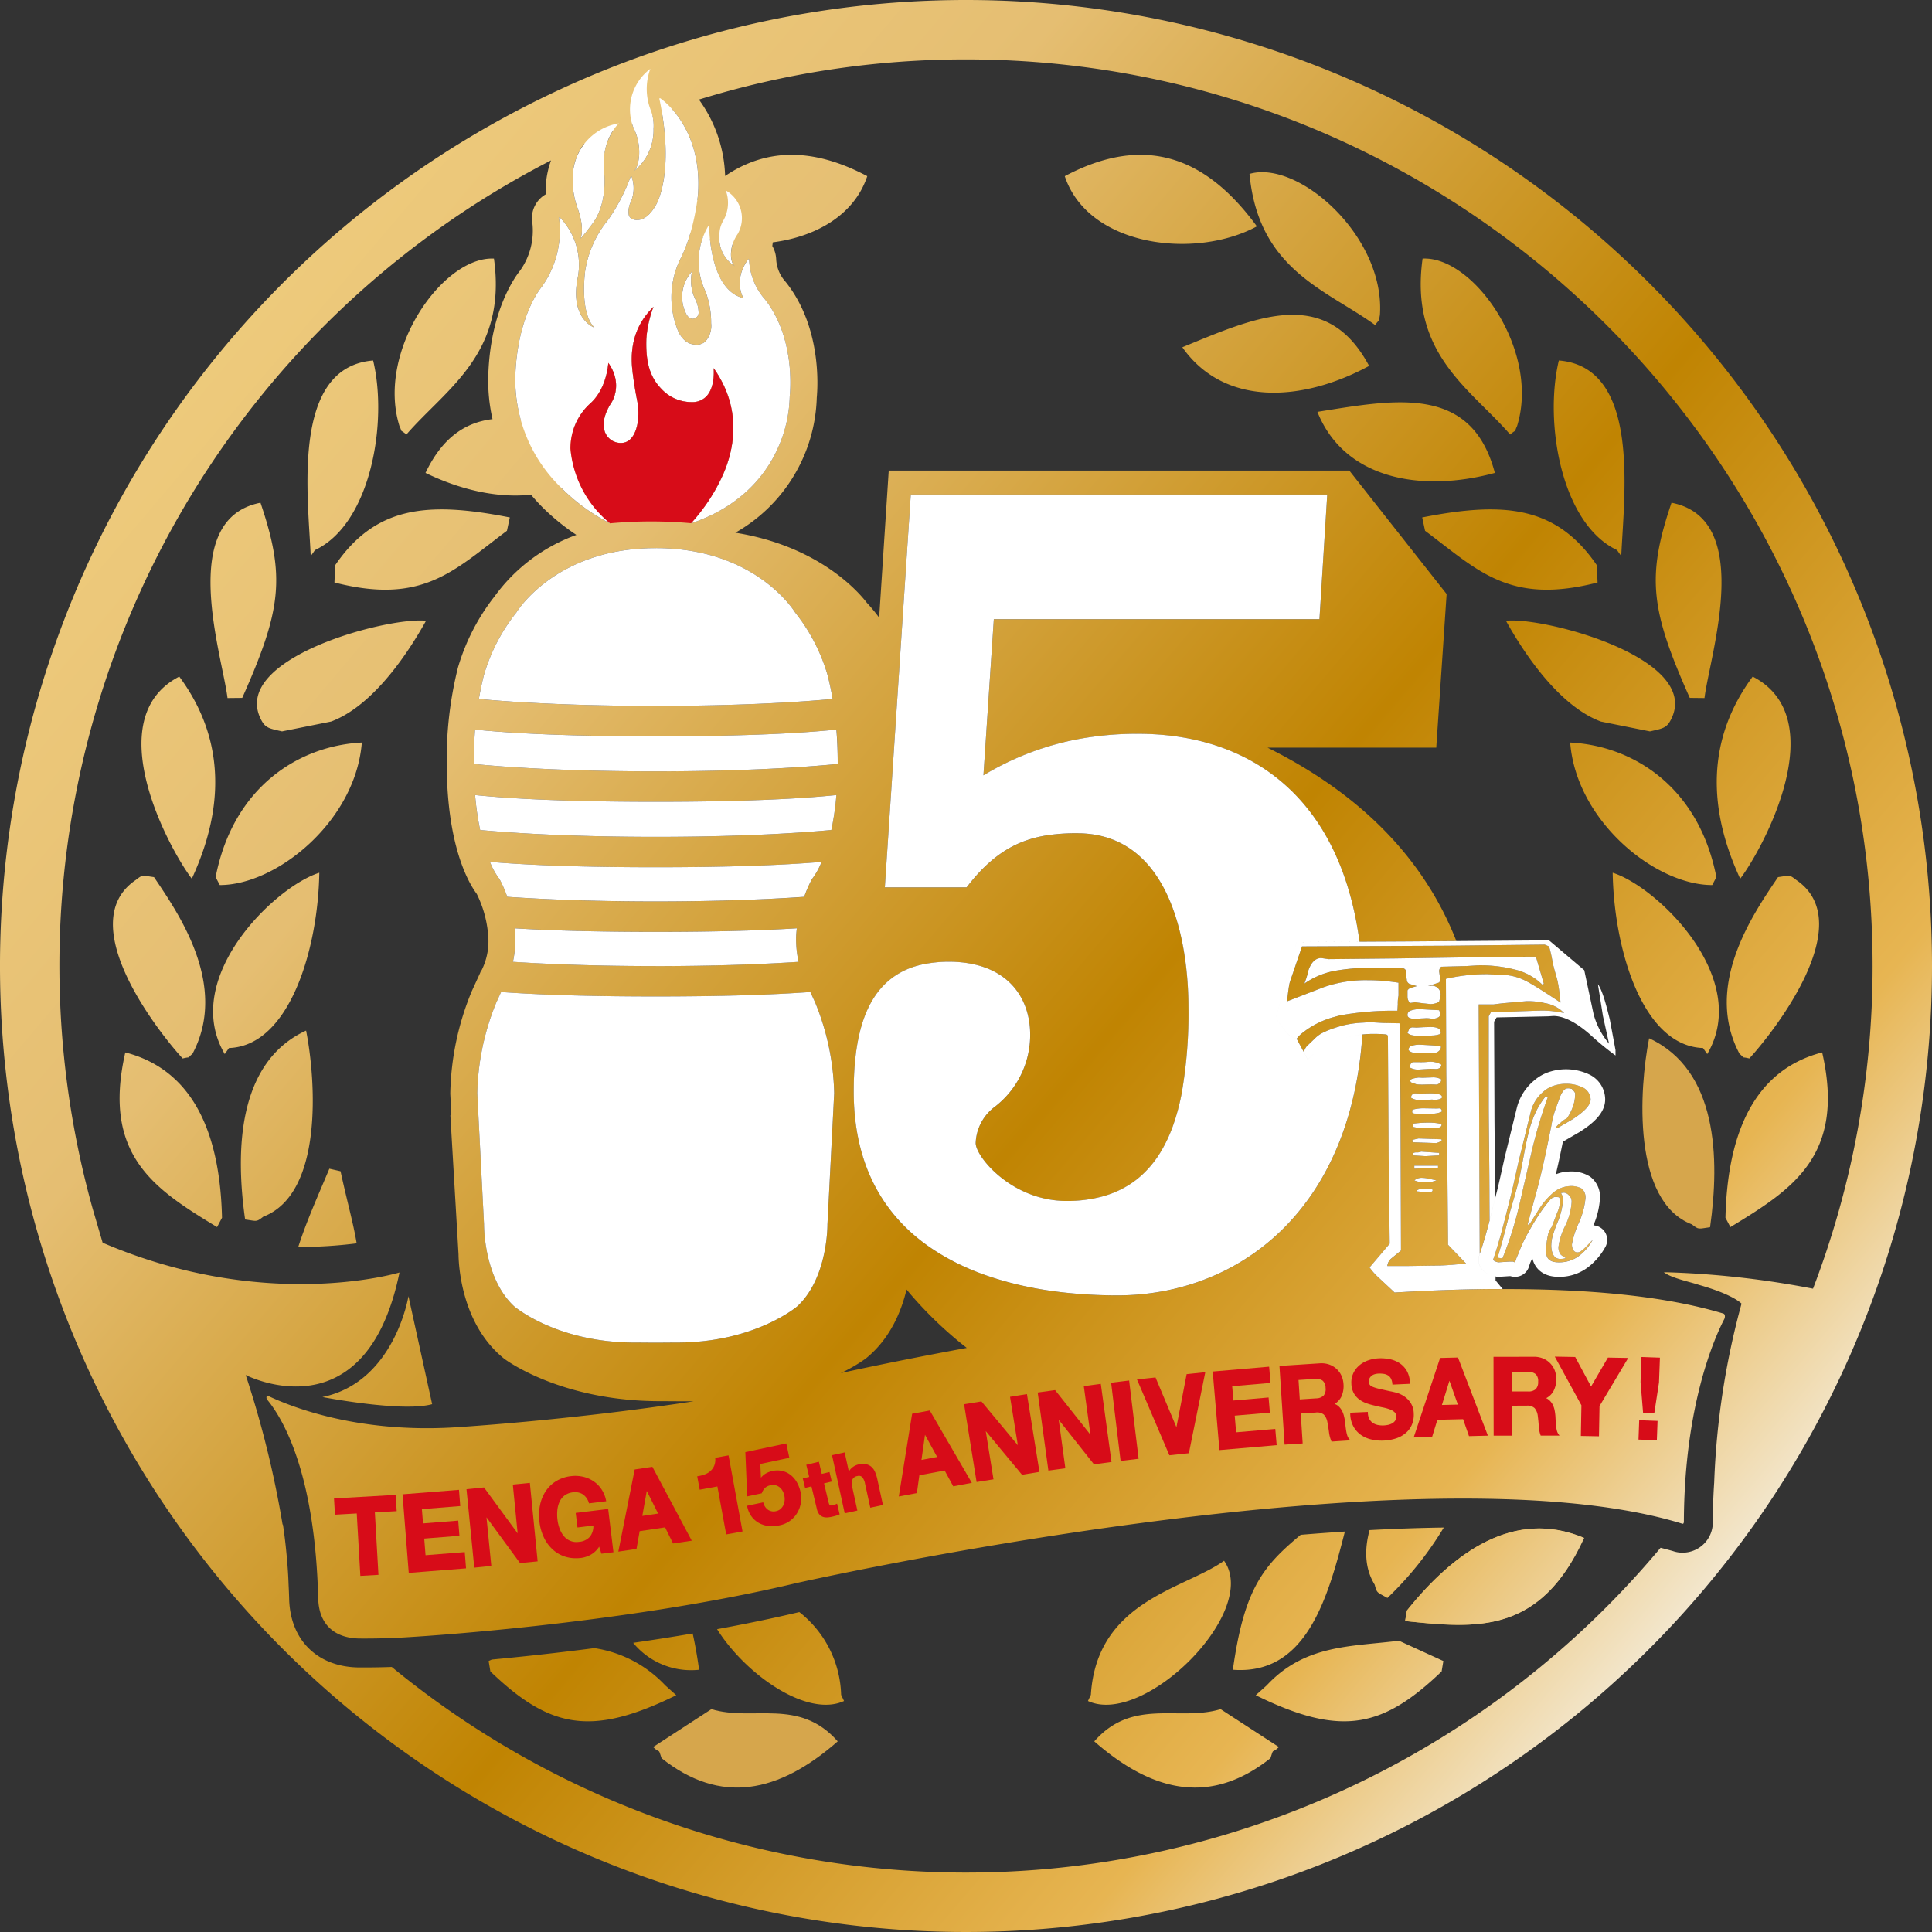 <svg xmlns="http://www.w3.org/2000/svg" width="360" height="360" viewBox="0 0 360 360">
    <rect x="0" y="0" width="360" height="360" fill="#333333" stroke="none"/>
    <defs>
        <linearGradient id="prefix__linear-gradient" x1=".088" x2=".879" y1=".151" y2=".822" gradientUnits="objectBoundingBox">
            <stop offset=".005" stop-color="#efcc7d"/>
            <stop offset=".251" stop-color="#e5be72"/>
            <stop offset=".596" stop-color="#c08402"/>
            <stop offset=".871" stop-color="#e7b552"/>
            <stop offset="1" stop-color="#f3e7ce"/>
        </linearGradient>
        <style>
            .prefix__cls-1,.prefix__cls-4{fill:#d6a64c}.prefix__cls-1,.prefix__cls-2{fill-rule:evenodd}.prefix__cls-2,.prefix__cls-3{fill:none}.prefix__cls-5{fill:#fff}.prefix__cls-7{fill:#d70c18}
        </style>
    </defs>
    <g id="prefix__logo_15th" transform="translate(-224.431 -90.315)">
        <path id="prefix__パス_18317" d="M332.742 223.083l-.327 1.947c13.316 1.4 25.131 2.543 33.348-15.491-12.998-5.474-24.248 2.595-33.021 13.544z" class="prefix__cls-1" data-name="パス 18317" transform="translate(153.838 167.343)"/>
        <path id="prefix__中マド_3" d="M10.862 0Q5.432 3.528 0 7.061c1.406 1.351.9.01 1.574 2.075 11 8.731 21.78 6.537 32.83-3.133C27.2-2.185 18.6 2.35 10.862 0z" class="prefix__cls-1" data-name="中マド 3" transform="translate(346.126 408.791)"/>
        <path id="prefix__パス_18319" d="M333.964 110.195c-2.495 17.8 8.981 24.29 16.31 32.779 1.385-1.159.633-.116 1.3-1.6 4.34-13.984-8.115-31.662-17.61-31.179z" class="prefix__cls-2" data-name="パス 18319" transform="translate(155.548 28.307)"/>
        <path id="prefix__パス_18320" d="M325.676 123.011c4.956 12.409 19.123 15.147 33.065 11.379-4.348-16.527-18.541-13.69-33.065-11.379z" class="prefix__cls-2" data-name="パス 18320" transform="translate(144.237 44.051)"/>
        <path id="prefix__パス_18321" d="M344.79 118.02c-2.771 11.483.424 30.427 10.841 35.325l.786 1.123c.47-11.176 3.716-35.204-11.627-36.448z" class="prefix__cls-2" data-name="パス 18321" transform="translate(170.114 39.469)"/>
        <path id="prefix__パス_18322" d="M366.262 139.855c-7.635-11.185-17.537-11.844-32.534-8.9l.533 2.485c9.907 7.4 15.646 13.867 32.143 9.635l-.142-3.22z" class="prefix__cls-2" data-name="パス 18322" transform="translate(155.708 55.772)"/>
        <path id="prefix__パス_18323" d="M354.61 128.951c-4.714 13.879-3.86 20.047 3.4 36.362l2.74.029c.959-7.894 9.467-33.365-6.14-36.391z" class="prefix__cls-2" data-name="パス 18323" transform="translate(181.28 55.042)"/>
        <path id="prefix__パス_18324" d="M340.165 138.053c4.357 7.827 10.678 16.172 17.693 18.781l9.142 1.833c2.376-.546 3.089-.6 3.906-2.192 5.873-11.412-23.606-19.195-30.741-18.422z" class="prefix__cls-2" data-name="パス 18324" transform="translate(164.879 67.934)"/>
        <path id="prefix__パス_18325" d="M363.066 142.311c-6.561 8.862-9.968 21.174-2.332 37.667 4.325-5.696 17.366-29.889 2.332-37.667z" class="prefix__cls-2" data-name="パス 18325" transform="translate(187.959 74.075)"/>
        <path id="prefix__パス_18326" d="M345.1 147.38c1.137 14.582 15.794 26.552 26.467 26.559l.776-1.479c-3.307-16.945-15.643-24.496-27.243-25.08z" class="prefix__cls-2" data-name="パス 18326" transform="translate(171.909 81.297)"/>
        <path id="prefix__パス_18327" d="M370.079 158.4c-1.336-1.04-1.144-.841-3.4-.533-4.51 6.685-13.944 20.141-7.182 32.9 1.21 1.04.087.463 1.831.887 3.461-3.695 20.921-24.998 8.751-33.254z" class="prefix__cls-2" data-name="パス 18327" transform="translate(189.055 95.885)"/>
        <path id="prefix__パス_18328" d="M375.055 171.194C361.4 174.732 357.36 187.975 357.033 202l.921 1.743c11.435-6.967 21.517-13.229 17.101-32.549z" class="prefix__cls-2" data-name="パス 18328" transform="translate(188.909 115.223)"/>
        <path id="prefix__パス_18329" d="M306.258 106.191c4.391 13.195 24.353 15.549 35.8 9.352-9.427-12.909-20.813-17.3-35.8-9.352z" class="prefix__cls-2" data-name="パス 18329" transform="translate(116.573 16.951)"/>
        <path id="prefix__パス_18330" d="M320.457 103.867c1.663 17.9 14.322 21.574 23.407 28.152 1.081-1.445.587-.257.9-1.855 1.006-14.605-15.176-28.949-24.307-26.297z" class="prefix__cls-2" data-name="パス 18330" transform="translate(136.802 18.853)"/>
        <path id="prefix__パス_18331" d="M315.3 120.552c7.676 10.938 22.091 10.346 34.8 3.477-8.037-15.086-21.2-9.066-34.8-3.477z" class="prefix__cls-2" data-name="パス 18331" transform="translate(129.451 34.467)"/>
        <path id="prefix__パス_18332" d="M257.133 132.632c13 6.3 27.425 6.248 34.607-5.019-13.84-4.978-27.253-10.407-34.607 5.019z" class="prefix__cls-2" data-name="パス 18332" transform="translate(46.588 45.809)"/>
        <path id="prefix__パス_18333" d="M260.293 118.02c-15.346 1.244-12.1 25.272-11.629 36.447l.788-1.123c10.417-4.897 13.613-23.844 10.841-35.324z" class="prefix__cls-2" data-name="パス 18333" transform="translate(33.664 39.469)"/>
        <path id="prefix__パス_18334" d="M249.921 128.951c-15.6 3.026-7.1 28.5-6.144 36.391l2.742-.029c7.262-16.313 8.116-22.483 3.402-36.362z" class="prefix__cls-2" data-name="パス 18334" transform="translate(23.049 55.042)"/>
        <path id="prefix__パス_18335" d="M244.946 156.475c.815 1.6 1.53 1.646 3.906 2.192l9.143-1.833c7.014-2.609 13.333-10.955 17.693-18.781-7.131-.773-36.615 7.01-30.742 18.422z" class="prefix__cls-2" data-name="パス 18335" transform="translate(28.131 67.934)"/>
        <path id="prefix__パス_18336" d="M242.347 142.311c-15.03 7.778-1.991 31.971 2.335 37.667 7.635-16.493 4.226-28.805-2.335-37.667z" class="prefix__cls-2" data-name="パス 18336" transform="translate(15.488 74.075)"/>
        <path id="prefix__パス_18337" d="M241 172.46l.776 1.479c10.673-.007 25.328-11.978 26.467-26.559-11.602.584-23.934 8.135-27.243 25.08z" class="prefix__cls-2" data-name="パス 18337" transform="translate(23.608 81.297)"/>
        <path id="prefix__パス_18338" d="M242.977 191.167l.788-1.123c11.287-.381 16.6-18.418 16.834-32.66-8.248 2.571-25.938 19.616-17.622 33.783z" class="prefix__cls-2" data-name="パス 18338" transform="translate(23.33 95.55)"/>
        <path id="prefix__パス_18339" d="M240.761 157.867c-2.252-.308-2.061-.507-3.4.533-12.172 8.256 5.288 29.559 8.746 33.259 1.746-.424.623.153 1.831-.887 6.762-12.763-2.667-26.22-7.177-32.905z" class="prefix__cls-2" data-name="パス 18339" transform="translate(12.363 95.885)"/>
        <path id="prefix__パス_18340" d="M255.1 169.515c-12.792 5.887-13.183 22.421-11.362 35.2 2.253.31 2.059.509 3.394-.531 11.14-4.257 9.831-25.177 7.968-34.669z" class="prefix__cls-2" data-name="パス 18340" transform="translate(26.37 112.831)"/>
        <path id="prefix__パス_18341" d="M234.682 171.194c-4.415 19.319 5.669 25.582 17.1 32.551L252.7 202c-.32-14.025-4.365-27.268-18.018-30.806z" class="prefix__cls-2" data-name="パス 18341" transform="translate(13.093 115.223)"/>
        <path id="prefix__中マド_4" d="M1.247 0C-.623 9.495-1.93 30.415 9.212 34.675c1.336 1.04 1.144.841 3.395.531C14.427 22.423 14.037 5.889 1.247 0z" class="prefix__cls-1" data-name="中マド 4" transform="translate(530.47 283.784)"/>
        <path id="prefix__パス_18343" d="M294.505 164.691c.039-.012.075-.032.116-.044-.041.012-.077.032-.116.044z" class="prefix__cls-3" data-name="パス 18343" transform="translate(99.83 105.896)"/>
        <path id="prefix__パス_18344" d="M309.141 183.642a18.211 18.211 0 0 0 5.244-2.34 18.211 18.211 0 0 1-5.244 2.34z" class="prefix__cls-3" data-name="パス 18344" transform="translate(120.681 129.623)"/>
        <path id="prefix__パス_18345" d="M312.187 183.068a19.292 19.292 0 0 0 3.421-4.175 19.292 19.292 0 0 1-3.421 4.175z" class="prefix__cls-3" data-name="パス 18345" transform="translate(125.02 126.191)"/>
        <path id="prefix__パス_18348" d="M337.154 164.631l2.175-.134z" class="prefix__cls-3" data-name="パス 18348" transform="translate(160.588 105.682)"/>
        <path id="prefix__パス_18349" d="M318.32 146.707a59.9 59.9 0 0 0-10.971.965 59.9 59.9 0 0 1 10.971-.965z" class="prefix__cls-3" data-name="パス 18349" transform="translate(118.128 80.338)"/>
        <path id="prefix__パス_18350" d="M314.592 180.206a40.923 40.923 0 0 0 1.561-5.826 40.923 40.923 0 0 1-1.561 5.826z" class="prefix__cls-3" data-name="パス 18350" transform="translate(128.446 119.762)"/>
        <path id="prefix__パス_18351" d="M298.129 187.47c-.095-.046-.189-.1-.286-.148.097.048.192.099.286.148z" class="prefix__cls-3" data-name="パス 18351" transform="translate(104.585 138.199)"/>
        <path id="prefix__パス_18352" d="M304.047 189.333c-.073-.012-.143-.029-.216-.044.069.011.143.032.216.044z" class="prefix__cls-3" data-name="パス 18352" transform="translate(113.116 141.002)"/>
        <path id="prefix__パス_18353" d="M306.311 189.658l-.354-.041z" class="prefix__cls-3" data-name="パス 18353" transform="translate(116.145 141.469)"/>
        <path id="prefix__パス_18354" d="M308.494 189.828c-.146-.007-.291-.017-.439-.027.145.01.293.019.439.027z" class="prefix__cls-3" data-name="パス 18354" transform="translate(119.134 141.731)"/>
        <path id="prefix__パス_18355" d="M302.145 188.914c-.138-.036-.276-.075-.417-.114.141.039.279.078.417.114z" class="prefix__cls-3" data-name="パス 18355" transform="translate(110.12 140.305)"/>
        <path id="prefix__パス_18356" d="M343.409 163.85q-1.091.011-2.289.029c-1.6.022-2.568.039-3.273.048.706-.01 1.678-.027 3.273-.048q1.197-.018 2.289-.029z" class="prefix__cls-3" data-name="パス 18356" transform="translate(161.576 104.76)"/>
        <path id="prefix__パス_18357" d="M296.411 186.511c-.1-.07-.211-.136-.315-.206.104.07.211.136.315.206z" class="prefix__cls-3" data-name="パス 18357" transform="translate(102.096 136.751)"/>
        <path id="prefix__パス_18358" d="M299.955 188.235c-.056-.022-.114-.039-.17-.061.056.026.115.039.17.061z" class="prefix__cls-3" data-name="パス 18358" transform="translate(107.352 139.413)"/>
        <path id="prefix__パス_18359" d="M295.74 164.4c.182-.029.369-.053.553-.078-.184.026-.371.048-.553.078z" class="prefix__cls-3" data-name="パス 18359" transform="translate(101.589 105.431)"/>
        <path id="prefix__パス_18360" d="M277.609 130.555h.034a.108.108 0 0 1-.121-.044.1.1 0 0 0 .087.044z" class="prefix__cls-3" data-name="パス 18360" transform="translate(75.635 57.257)"/>
        <path id="prefix__パス_18361" d="M312.53 200.295a73.363 73.363 0 0 1-11.221-10.877c-.98 4.078-3.065 9.155-7.5 12.775l-.073.061-.075.056a29.664 29.664 0 0 1-4.614 2.679c1.878-.417 10.645-2.33 23.483-4.694z" class="prefix__cls-3" data-name="パス 18361" transform="translate(92.048 141.185)"/>
        <path id="prefix__パス_18362" d="M333.537 168.637a3.517 3.517 0 0 1-.613-.046 3.517 3.517 0 0 0 .613.046z" class="prefix__cls-4" data-name="パス 18362" transform="translate(154.563 111.515)"/>
        <path id="prefix__パス_18363" d="M337.341 170.825l-1.741-.113-2.009-.112 2.009.112z" class="prefix__cls-4" data-name="パス 18363" transform="translate(155.514 114.376)"/>
        <path id="prefix__パス_18364" d="M335.06 169.253l-1.339.075-.736-.037.736.038z" class="prefix__cls-4" data-name="パス 18364" transform="translate(154.649 112.457)"/>
        <path id="prefix__パス_18365" d="M333.564 171.988a12.47 12.47 0 0 0 1.607-.075 12.47 12.47 0 0 1-1.607.075z" class="prefix__cls-4" data-name="パス 18365" transform="translate(155.475 116.247)"/>
        <path id="prefix__パス_18366" d="M330.789 165.7q1.44.135 2.711.335-1.273-.202-2.711-.335z" class="prefix__cls-4" data-name="パス 18366" transform="translate(151.521 107.393)"/>
        <path id="prefix__パス_18367" d="M336.871 169.766q-.353-.527-1.758-.529l-1.273.039 1.273-.039q1.404 0 1.758.529z" class="prefix__cls-4" data-name="パス 18367" transform="translate(155.868 112.435)"/>
        <path id="prefix__パス_18368" d="M330.656 168.873c-.529 0-1 .053-1.489.082.492-.029.96-.08 1.489-.08l2.209.133 3.215.065-3.215-.065z" class="prefix__cls-4" data-name="パス 18368" transform="translate(149.21 111.916)"/>
        <path id="prefix__パス_18369" d="M332.6 170.076l.268-.637z" class="prefix__cls-4" data-name="パス 18369" transform="translate(154.098 112.722)"/>
        <path id="prefix__パス_18370" d="M335.044 169.873a1.025 1.025 0 0 0 .128-.039c.039-.022.046-.053.07-.082-.024.029-.032.061-.07.082a1.025 1.025 0 0 1-.128.039z" class="prefix__cls-4" data-name="パス 18370" transform="translate(157.583 113.169)"/>
        <path id="prefix__パス_18371" d="M336.2 168.643l-.268-.652-1.54-.077 1.54.077z" class="prefix__cls-4" data-name="パス 18371" transform="translate(156.655 110.55)"/>
        <path id="prefix__パス_18372" d="M335.935 181.022a5.351 5.351 0 0 0-1.273-.187 2.119 2.119 0 0 0-1.54.468 2.13 2.13 0 0 1 1.54-.468 5.351 5.351 0 0 1 1.273.187z" class="prefix__cls-4" data-name="パス 18372" transform="translate(154.845 128.958)"/>
        <path id="prefix__パス_18373" d="M334.32 181.7l1.874.046-1.874-.046q-1 0-1 .422-.004-.422 1-.422z" class="prefix__cls-4" data-name="パス 18373" transform="translate(155.121 130.187)"/>
        <path id="prefix__パス_18374" d="M335.823 176.815a.365.365 0 0 1 .041.252.373.373 0 0 0-.041-.255 6.688 6.688 0 0 0-1.072-.2 6.416 6.416 0 0 1 1.072.203z" class="prefix__cls-4" data-name="パス 18374" transform="translate(157.166 122.947)"/>
        <path id="prefix__パス_18375" d="M333.012 176.767q1.339-.153 1.942-.17-.603.018-1.942.17z" class="prefix__cls-4" data-name="パス 18375" transform="translate(154.688 122.92)"/>
        <path id="prefix__パス_18376" d="M332.957 176.049l.067-.45z" class="prefix__cls-4" data-name="パス 18376" transform="translate(154.609 121.499)"/>
        <path id="prefix__パス_18377" d="M333.178 167.341l1.607.2-1.607-.2z" class="prefix__cls-4" data-name="パス 18377" transform="translate(154.924 109.734)"/>
        <path id="prefix__パス_18378" d="M334.339 166.1l-1.14.335a1.072 1.072 0 0 0-.6.47 1.072 1.072 0 0 1 .6-.47z" class="prefix__cls-4" data-name="パス 18378" transform="translate(154.098 107.963)"/>
        <path id="prefix__パス_18379" d="M334.5 181.717a.343.343 0 0 1 .051.218.343.343 0 0 0-.051-.218z" class="prefix__cls-4" data-name="パス 18379" transform="translate(156.812 130.214)"/>
        <path id="prefix__パス_18380" d="M335.95 174.34l-1.808.038-.937-.038.937.038z" class="prefix__cls-4" data-name="パス 18380" transform="translate(154.963 119.705)"/>
        <path id="prefix__パス_18381" d="M334.817 175.079a2.679 2.679 0 0 0 .679-.141c.211-.075.337-.17.376-.281-.039.112-.165.206-.376.281a2.679 2.679 0 0 1-.679.141z" class="prefix__cls-4" data-name="パス 18381" transform="translate(157.26 120.156)"/>
        <path id="prefix__パス_18382" d="M333.757 173.688l1.607-.038-1.607.038z" class="prefix__cls-4" data-name="パス 18382" transform="translate(155.75 118.723)"/>
        <path id="prefix__パス_18383" d="M333.564 173.179a2.755 2.755 0 0 0-.536.17.316.316 0 0 0-.216.242c.01-.1.082-.179.216-.242a2.755 2.755 0 0 1 .536-.17z" class="prefix__cls-4" data-name="パス 18383" transform="translate(154.403 118.051)"/>
        <path id="prefix__パス_18384" d="M336.648 173.483a3.1 3.1 0 0 0-1.54-.373l-.936.036.936-.036a3.1 3.1 0 0 1 1.54.373z" class="prefix__cls-4" data-name="パス 18384" transform="translate(156.341 117.953)"/>
        <path id="prefix__パス_18385" d="M334.19 173.163l-.737-.037.736.037z" class="prefix__cls-4" data-name="パス 18385" transform="translate(155.317 117.974)"/>
        <path id="prefix__パス_18386" d="M324.852 172.271l1.474-1.406a5.519 5.519 0 0 1 1.748-1.227 5.481 5.481 0 0 0-1.748 1.227z" class="prefix__cls-5" data-name="パス 18386" transform="translate(143.063 113.006)"/>
        <path id="prefix__パス_18387" d="M325.9 163.047l-2.209 6.462a4.987 4.987 0 0 0-.189.773 4.987 4.987 0 0 1 .189-.773z" class="prefix__cls-5" data-name="パス 18387" transform="translate(141.143 103.616)"/>
        <path id="prefix__パス_18388" d="M327.672 169.382a15.445 15.445 0 0 0-1.491.621 15.445 15.445 0 0 1 1.491-.621z" class="prefix__cls-5" data-name="パス 18388" transform="translate(144.956 112.642)"/>
        <path id="prefix__パス_18389" d="M327.641 169.428a18.9 18.9 0 0 1 3.7-.521 18.9 18.9 0 0 0-3.7.521z" class="prefix__cls-5" data-name="パス 18389" transform="translate(147.036 111.965)"/>
        <path id="prefix__パス_18390" fill="url(#prefix__linear-gradient)" fill-rule="evenodd" d="M404.431 90.315a180 180 0 1 0 180 180 180 180 0 0 0-180-180zm-49.943 36.311c0 .017-.036.356-.112.912a47.405 47.405 0 0 0-4.149 4.956 24.157 24.157 0 0 0 2.839 1.275 26.869 26.869 0 0 1-1.913 4.905 16.283 16.283 0 0 0-.364 13.316c.01.027.946 2.434 3.123 2.536A2.467 2.467 0 0 0 355.8 154a4.321 4.321 0 0 0 1.137-3.467 16.153 16.153 0 0 0-1.079-5.957 12.9 12.9 0 0 1-.436-10.026c.427.124.861.233 1.3.335.359 3.54 1.637 9.893 6.217 10.974.044.01-1.986-3.205.853-7.153l.029-.036a.1.1 0 0 1 .109-.053s.09 0 .087.138a11.852 11.852 0 0 0 2.953 7.339c5.916 7.524 4.612 18.042 4.612 18.042a24.6 24.6 0 0 1-2.1 9.437c-2.032 4.672-6.493 10.933-16.206 14.233a.108.108 0 0 1-.121-.044.107.107 0 0 1 .019-.131 31.2 31.2 0 0 0 6.033-9.005c2.1-4.869 3.474-12.21-1.8-19.707.073 1 .107 3.6-1.258 5.148a3.578 3.578 0 0 1-2.82 1.176 7.648 7.648 0 0 1-5.344-2.136c-2.24-2.163-3.29-4.81-3.121-9.665a21.257 21.257 0 0 1 1.324-5.965c-1.275 1.346-4.67 4.721-3.945 11.641 0 .027.235 2.466.9 5.792a12.163 12.163 0 0 1 .175 3.635c0 .039-.305 4.088-2.948 4.3a3.146 3.146 0 0 1-3.414-2.89c-.015-.063-.415-1.821 1.375-4.575.027-.036 2.323-3.363-.553-7.444-.087 1.137-.6 5.179-3.5 7.679a11.872 11.872 0 0 0-3.167 5.264 51.876 51.876 0 0 0-9.645-2.383 26.829 26.829 0 0 1-1.009-8.244c.393-11.207 4.876-16.439 4.876-16.439a17.929 17.929 0 0 0 3.259-12.887.114.114 0 0 1 .063-.107.107.107 0 0 1 .119.022 12.719 12.719 0 0 1 3.244 11.541c-1.329 7.444 3.167 8.974 3.167 8.974-2.859-2.9-1.7-10.7-1.7-10.7a19.8 19.8 0 0 1 4.241-9.347 35.168 35.168 0 0 0 4.195-8.035.114.114 0 0 1 .085-.1.1.1 0 0 1 .119.056 6.464 6.464 0 0 1-.16 4.728 4.072 4.072 0 0 0-.356 2.476 1.165 1.165 0 0 0 .647.693c.1.051 2.269 1.132 4.359-2.553.039-.058 3.215-5.087 1.147-17.38.606-.216 1.222-.41 1.833-.621 2.287 2.527 5.514 7.65 4.893 16.053zm6.864 13.277a6.2 6.2 0 0 1-2.873-4.663q1.266.222 2.56.347c-.724 2.028-.339 3.88.314 4.313zm-7.366 6.171a5.706 5.706 0 0 1 .613 2.347 1.14 1.14 0 0 1-1.241 1.29c-.742-.09-1.13-1.05-1.13-1.05a6.958 6.958 0 0 1 1.147-7.747 7.942 7.942 0 0 0 .612 5.16zM320.33 263.291c6.675.41 15.249.659 26.288.659s19.613-.25 26.29-.659c-.136 1.166-.141 1.9-.141 1.9a20.2 20.2 0 0 0 .466 4.345c-7.141.47-16.124.793-26.615.793s-19.475-.323-26.613-.8a20.154 20.154 0 0 0 .465-4.343s-.007-.729-.14-1.895zm26.288-5c-11 0-20.369-.354-27.665-.863a23.343 23.343 0 0 0-1.438-3.293 13.458 13.458 0 0 1-1.794-3.217c7.191.606 17.128 1 30.9 1s23.708-.388 30.9-.994a13.467 13.467 0 0 1-1.794 3.215 23.259 23.259 0 0 0-1.438 3.3c-7.299.498-16.665.85-27.671.85zm-29.707 18.825l.895-1.952c6.993.509 16.33.829 28.812.829s21.822-.318 28.814-.829l.895 1.952a47.011 47.011 0 0 1 3.545 16.912l-1.258 24.411s.124 9.968-5.613 15.29c0 0-7.856 6.755-22.418 6.755-1.261 0-2.573.022-3.964.022s-2.7-.022-3.962-.022c-14.562 0-22.421-6.755-22.421-6.755-5.734-5.322-5.611-15.29-5.611-15.29l-1.258-24.411a47.011 47.011 0 0 1 3.544-16.914zm62.427-32.136c-7.781.72-18.966 1.271-32.72 1.271s-24.937-.55-32.718-1.271a52.159 52.159 0 0 1-.941-6.517c7.337.752 18.037 1.251 33.659 1.251s26.324-.5 33.661-1.251a52.093 52.093 0 0 1-.941 6.515zm-32.72-10.93c-14.453 0-26.1-.606-33.9-1.38v-.279c0-2.206.095-4.236.247-6.129 7.337.749 18.037 1.249 33.661 1.251s26.327-.5 33.664-1.251c.153 1.894.247 3.923.247 6.129v.279c-7.818.771-19.463 1.377-33.919 1.377zm0-12.2c-13.893 0-25.168-.563-32.956-1.292.286-1.685.616-3.205.963-4.532a34.069 34.069 0 0 1 6.033-11.6s7.221-12 25.961-11.98c18.742-.017 25.963 11.98 25.963 11.98a34.069 34.069 0 0 1 6.033 11.6c.347 1.329.676 2.847.965 4.532-7.792.726-19.066 1.289-32.962 1.289zm-14.475-42.281a20.063 20.063 0 0 0 6.023 8.057.108.108 0 0 1 .022.138.12.12 0 0 1-.095.053.143.143 0 0 1-.044-.01 35.386 35.386 0 0 1-9.041-6.6l-.058-.061a19.425 19.425 0 0 0 3.193-1.58zm21.014 8.2a.108.108 0 0 0 .121.044h-.034a.1.1 0 0 1-.087-.05zm-7.175-75.942a7.644 7.644 0 0 1 .228 2.5 9.74 9.74 0 0 1-3.673 7.89c.967-.757 1.69-4.619-.09-8.13a7.427 7.427 0 0 1-.247-.766c1.259-.505 2.51-1.027 3.783-1.499zm-7.378 2.922a11.493 11.493 0 0 0-1.654 7.177s.984 6.314-2.383 10.407c0 0-.839 1.188-1.954 2.446 0 0 .834-1.838-.565-5.676a14.768 14.768 0 0 1-.892-5.768 10.444 10.444 0 0 1 2.032-6.132c1.794-.845 3.588-1.684 5.412-2.46zm202.378 214.979c6.564 1.857 7.958 3.508 7.958 3.508a145.76 145.76 0 0 0-5.094 33.3c-.155 2.291-.247 4.721-.259 7.288a5.639 5.639 0 0 1-6.9 5.666 3.621 3.621 0 0 1-.354-.1c-.793-.242-1.646-.451-2.476-.672a168.612 168.612 0 0 1-236.428 22.212c-2.088.078-3.916.092-4.968.092-.65 0-.929-.01-.98 0-7.773 0-12.969-5-13.168-12.758-.024-.963-.07-1.869-.112-2.781-.053-1.489-.143-2.994-.286-4.524q-.3-3.572-.769-6.585c-.017.007-.039.012-.058.019a186.423 186.423 0 0 0-6.874-27.866s22.353 11.573 28.657-19.1c0 0-24.809 7.536-55.316-5.55l-1.85-6.311a168.671 168.671 0 0 1 85.4-195.365 16.639 16.639 0 0 0-.987 5.031c-.015.233-.029.7-.017 1.3a5.109 5.109 0 0 0-2.548 4.568 6.113 6.113 0 0 0 .061.628 12.819 12.819 0 0 1-2.262 8.991c-1.021 1.271-5.518 7.516-5.931 19.358a32.181 32.181 0 0 0 .783 8.338c-4.99.594-9.306 3.353-12.487 10.023 6.559 3.179 13.478 4.733 19.652 4.054.693.815 1.387 1.583 2.063 2.265a41.612 41.612 0 0 0 6.4 5.23 32.409 32.409 0 0 0-15.232 11.442 39.38 39.38 0 0 0-6.84 13.294 70.162 70.162 0 0 0-2.088 17.666c0 15.423 4.015 22.36 5.6 24.5a21.045 21.045 0 0 1 2.163 8.331 12.05 12.05 0 0 1-1.237 5.836l-.218.327-.1.264-1.544 3.37a52.133 52.133 0 0 0-4 19.012v.131l.007.128.177 3.46-.165.427.063 1.1 1.452 24.763c.017 1.775.444 12.882 8.37 19.344l.073.061.073.056c.429.322 10.681 7.907 29.067 7.907q1.051 0 2.148.012c.8 0 1.612.01 2.451.01.572 0 1.12 0 1.671-.007-5.548.851-10.938 1.571-15.944 2.172-16.834 2.022-29.372 2.733-29.372 2.733-17.423.907-29.428-3.744-33.865-5.834 0 0-.33-.2-.446.1a.684.684 0 0 0 .184.606c2.936 3.586 8.845 13.643 9.442 36.93.138 5.373 3.581 7.5 7.858 7.5 0 0 4.4.053 8.838-.247 0 0 39.378-2.223 72.273-10.053 0 0 116.249-26.188 165.244-11.083.274.068.262-.432.262-.432.09-21.63 5.727-34.221 7.477-37.609a1.222 1.222 0 0 0 .167-.667c-.024-.378-.264-.453-.264-.453-11.042-3.339-25.454-4.592-41.134-4.566-1 0-1.988-.007-3 0-5.6.068-11.338.3-17.133.647l-2.863-2.67a11.725 11.725 0 0 1-1.809-2.008l3.751-4.42-.2-16.737-.133-21.824c-.046-.451-.269-.424-.737-.468s-1.171-.068-2.109-.068a18.285 18.285 0 0 0-1.908.112c-2.083 31.057-20.789 46.512-41.33 48.415q-2.179.2-4.381.2-2.458 0-4.953-.136c-.146-.007-.291-.017-.439-.027-1.576-.09-3.157-.225-4.733-.4l-.354-.041c-1.656-.2-3.307-.444-4.939-.752-.073-.012-.143-.029-.216-.044q-2.371-.451-4.682-1.072c-.138-.036-.276-.075-.417-.114-1.542-.427-3.06-.909-4.541-1.457-.056-.022-.114-.039-.17-.061a47.05 47.05 0 0 1-4.423-1.918c-.095-.048-.189-.1-.286-.148a40.335 40.335 0 0 1-3.921-2.26c-.1-.07-.211-.136-.315-.206a35.358 35.358 0 0 1-3.746-2.868c-6.641-5.877-10.94-14.414-10.94-26.506 0-9.291 1.76-16.114 5.921-20.1a13.549 13.549 0 0 1 4.907-2.994c.039-.012.075-.032.116-.044a17.585 17.585 0 0 1 2.878-.713c.182-.029.369-.051.553-.078a24.009 24.009 0 0 1 3.271-.238c10.637 0 15.232 6.336 15.232 13.609a16.878 16.878 0 0 1-6.527 13.374 8.831 8.831 0 0 0-3.627 6.806c0 2.58 6.77 10.792 16.924 10.792a25.1 25.1 0 0 0 6.668-.832 18.212 18.212 0 0 0 5.244-2.34 16.8 16.8 0 0 0 2.141-1.666 19.292 19.292 0 0 0 3.421-4.175 27.045 27.045 0 0 0 2.41-5.116 40.923 40.923 0 0 0 1.561-5.826 85.975 85.975 0 0 0 1.278-16.18c0-11.5-3.142-32.381-20.791-32.381a35.292 35.292 0 0 0-5.795.422c-5.007.837-9.269 3.089-13.578 8.2q-.586.7-1.176 1.467h-15.238l4.835-73.207h77.6l-1.452 23.228h-60.677l-1.935 29.1a53.138 53.138 0 0 1 17.8-6.777 59.9 59.9 0 0 1 10.971-.965c20.731 0 37.659 11.58 41.311 38.738l8.736-.058 9.306-.07c-5.749-14.633-17-26.984-35.177-36.03h31.428L493.987 201l-18.131-23h-85.822l-1.785 27.4a32.49 32.49 0 0 0-2.308-2.786c-1.508-1.974-8.908-10.547-24.489-13.037a29.914 29.914 0 0 0 15.171-25.173c.2-2.122.866-13.093-5.686-21.426-.051-.063-.1-.126-.153-.184a6.781 6.781 0 0 1-1.726-4.226 5.373 5.373 0 0 0-.72-2.422c.041-.218.058-.449.087-.674 7.921-1.03 15.169-5 17.608-12.334-10.373-5.5-19.019-5.084-26.487-.032a25.452 25.452 0 0 0-4.878-14.235 168.355 168.355 0 0 1 49.766-7.49c93.147 0 168.927 75.782 168.927 168.932a168.014 168.014 0 0 1-11.1 60.131 170.034 170.034 0 0 0-25.866-3.014c-1.22-.044-1.925-.053-1.925-.053 1.364 1.09 4.846 1.789 6.512 2.351zm-159.89 16.446a29.661 29.661 0 0 0 4.614-2.679l.075-.056.073-.061c4.44-3.62 6.525-8.7 7.5-12.775a73.365 73.365 0 0 0 11.221 10.877c-12.835 2.364-21.602 4.278-23.484 4.694zm-96.583 4.459c13.459-2.762 16.032-18.793 16.032-18.793l4.415 20.12c-5.526 1.564-20.447-1.327-20.447-1.327zm196.075 34.956c-1.862-3.016-1.932-6.539-.955-10.162 4.68-.25 9.306-.415 13.83-.473a63.321 63.321 0 0 1-10.5 13.117c-1.975-1.119-1.943-.843-2.375-2.482zm-26.426 15.862c2.119-15.1 5.584-19.278 12.637-25.146q4.128-.342 8.236-.609c-3.258 12.774-7.324 26.786-20.873 25.755zm-166.269-92.89c1.207 5.6 2.391 9.7 3 13.435a85.923 85.923 0 0 1-10.882.674c1.576-4.924 3.853-9.943 5.795-14.582zm65.611 86.128c.446 1.986.844 4.214 1.2 6.762a13.956 13.956 0 0 1-12.288-5.019c3.622-.523 7.336-1.103 11.088-1.743zm27.663 11.432l.543 1.149c-6.8 3.137-18.27-4.827-23.66-13.384 5.135-.938 10.3-2 15.328-3.186a20.317 20.317 0 0 1 7.79 15.421zm-32.786-1.777q1.029.924 2.059 1.852c-16.015 7.885-23.718 6.006-34.629-4.427l-.327-1.947.592-.272c5.426-.509 11.973-1.207 19.1-2.131a22.706 22.706 0 0 1 13.206 6.925zM519.6 376.883c-8.217 18.034-20.032 16.892-33.348 15.491l.327-1.947c8.773-10.95 20.021-19.019 33.021-13.544zm-92.445 30.387l.543-1.149c1.113-17.581 17.455-19.7 24.819-24.979 6.718 9.423-14.885 30.966-25.362 26.128zm57.956-11.228l8.27 3.78-.327 1.947c-10.911 10.433-18.614 12.312-34.631 4.427l2.061-1.852c7.087-7.606 15.651-7.187 24.627-8.302zm-33.237 12.749q5.43 3.528 10.862 7.061c-1.409 1.351-.9.01-1.574 2.075-11 8.731-21.78 6.537-32.83-3.133 7.2-8.188 15.807-3.654 23.542-6.003zM489.511 138.5c9.495-.483 21.95 17.2 17.61 31.181-.667 1.481.085.439-1.3 1.6-7.329-8.489-18.804-14.975-16.31-32.781zm-19.6 28.56c14.524-2.313 28.717-5.147 33.065 11.379-13.94 3.77-28.107 1.032-33.063-11.377zm44.992-9.572c15.343 1.244 12.1 25.272 11.626 36.447l-.786-1.123c-10.414-4.896-13.61-23.839-10.843-35.323zm-24.933 31.728l-.533-2.485c15-2.948 24.9-2.289 32.534 8.9q.073 1.611.143 3.225c-16.498 4.226-22.237-2.245-32.144-9.64zm49.324 31.14c-7.264-16.315-8.118-22.484-3.4-36.362 15.607 3.026 7.1 28.5 6.144 36.391zm-7.415 6.246l-9.143-1.833c-7.015-2.609-13.336-10.955-17.693-18.781 7.131-.773 36.614 7.01 30.742 18.422-.816 1.59-1.529 1.646-3.906 2.19zm19.145-10.215c15.033 7.778 1.993 31.971-2.333 37.667-7.634-16.493-4.228-28.806 2.333-37.668zm-34.015 12.29c11.6.584 23.936 8.135 27.243 25.08l-.776 1.479c-10.676-.007-25.33-11.978-26.467-26.559zm42.126 25.609c12.169 8.256-5.291 29.559-8.748 33.259-1.743-.424-.621.153-1.831-.887-6.762-12.763 2.672-26.22 7.182-32.9 2.252-.314 2.062-.512 3.397.528zm4.83 32.131c4.415 19.319-5.666 25.582-17.1 32.551l-.921-1.743c.326-14.025 4.368-27.27 18.021-30.808zM458.634 132.494c-11.449 6.2-31.411 3.843-35.8-9.352 14.984-7.948 26.366-3.557 35.8 9.352zm-1.375-9.774c9.131-2.653 25.313 11.692 24.3 26.3-.31 1.6.184.41-.9 1.855-9.078-6.58-21.737-10.256-23.4-28.155zm22.285 35.78c-12.705 6.869-27.12 7.461-34.8-3.477 13.606-5.593 26.769-11.613 34.8 3.477zM298.86 169.683c-4.34-13.985 8.115-31.663 17.61-31.181 2.495 17.8-8.981 24.29-16.311 32.779-1.386-1.159-.632-.117-1.299-1.598zm-16.531 24.254c-.468-11.175-3.717-35.2 11.629-36.447 2.771 11.483-.424 30.427-10.841 35.325zm37.095-7.206l-.531 2.485c-9.907 7.4-15.649 13.866-32.143 9.635q.069-1.615.143-3.225c7.632-11.184 17.536-11.844 32.53-8.895zm-52.6 33.654c-.953-7.895-9.461-33.365 6.144-36.391 4.713 13.879 3.86 20.047-3.4 36.362zm36.993-14.4c-4.359 7.827-10.678 16.172-17.693 18.781l-9.143 1.833c-2.376-.546-3.091-.6-3.906-2.192-5.875-11.407 23.613-19.193 30.743-18.42zm-43.647 48.068c-4.326-5.7-17.365-29.888-2.335-37.667 6.565 8.862 9.97 21.175 2.335 37.667zm31.683-25.376c-1.14 14.582-15.794 26.552-26.467 26.559l-.776-1.479c3.307-16.946 15.639-24.496 27.243-25.08zM267.095 285.6l-.788 1.123c-8.316-14.17 9.374-31.212 17.622-33.782-.235 14.237-5.547 32.273-16.834 32.659zm-8.622 1.949c-3.458-3.7-20.917-25-8.746-33.259 1.336-1.04 1.144-.841 3.4-.533 4.51 6.685 13.942 20.141 7.179 32.9-1.206 1.043-.087.463-1.833.887zm15.027 29.469c-1.336 1.04-1.142.841-3.394.531-1.821-12.783-1.431-29.316 11.362-35.2 1.865 9.489 3.174 30.409-7.968 34.669zm-7.7.206l-.919 1.743c-11.435-6.968-21.519-13.231-17.1-32.551 13.648 3.539 17.692 16.784 18.019 30.808zM541.765 285.6c-11.284-.381-16.6-18.418-16.832-32.66 8.246 2.57 25.939 19.613 17.62 33.782zm-39.939-5.909v16.269q0 2.542.068 8.435t.065 9.306l.019 4.083c-.64 2.454-1.254 4.529-1.831 6.21l-.063-14.778-.068-17.409-.066-14.325h2.75c.982-.136 1.741-.223 2.277-.269l3.816-.335a13.441 13.441 0 0 1 3.414.335 6.937 6.937 0 0 1 3.011 1.273l.672.6c-.628-.133-1.285-.245-1.976-.335a17.51 17.51 0 0 0-2.243-.133l-4.083.133-3.147.133H503.1l-.8-.065zm-7.7 28.252l-.2-17.741-.068-17.491a33.7 33.7 0 0 1 7.766-.87l1.338.068 2.41.133a10.175 10.175 0 0 1 3.348 1.038q.418.211 1.033.567 1.844 1.073 5.46 3.484c-.031-.359-.073-.752-.119-1.159-.092-.815-.208-1.688-.352-2.437-.07-.373-.148-.718-.233-1.009q-.251-.869-.393-1.389c-.095-.344-.153-.575-.175-.686-.068-.211-.136-.509-.206-.849a22.985 22.985 0 0 0-.664-2.934l-.8-.335-17.942.2-27.282.133-2.209 6.462a4.987 4.987 0 0 0-.189.773c-.175.965-.313 2.374-.412 3.009l6.93-2.677a23.685 23.685 0 0 1 8.033-1.273q1.673 0 3.113.133t2.711.335v2.41a7.139 7.139 0 0 0-.133 1.608l-.068 1.205a55.76 55.76 0 0 0-10.71.87c-.342.085-.7.179-1.06.289a16.169 16.169 0 0 0-6.287 3.264 6.519 6.519 0 0 0-.723.8l1.338 2.476a3.035 3.035 0 0 1 .536-1.069l1.474-1.406a5.481 5.481 0 0 1 1.748-1.227 15.433 15.433 0 0 1 1.491-.621c.754-.269 1.489-.48 2.049-.63a18.9 18.9 0 0 1 3.7-.521c.492-.029.96-.082 1.489-.082l2.209.136 3.215.065c0 1.251 0 2.437.017 3.918 0 .74.012 1.554.019 2.488s.019 1.986.029 3.2q.069 7.3.068 10.913l.068 21.827-1.877 1.54a2.109 2.109 0 0 0-.669 1.338h3.816l4.486-.065q1.873 0 3.516-.136t2.844-.267l-3.346-3.482zm-7.567-35.147a3.4 3.4 0 0 1-.1-.587c-.022-.233-.034-.507-.034-.82a.705.705 0 0 0-.235-.5.861.861 0 0 0-.567-.167h-2.813l-2.677-.068a38.261 38.261 0 0 0-7.165.6 14.663 14.663 0 0 0-5.489 2.342 14.538 14.538 0 0 0 .737-2.41q.8-2.342 2.41-2.345l1.338.2 12.252-.133 13.525-.2c.536 0 .975 0 1.68-.017s1.678-.027 3.273-.048q1.2-.018 2.289-.029 3.284-.04 5.645-.039l1.472 5.021-.2.267a10.844 10.844 0 0 0-5.155-2.878 26.061 26.061 0 0 0-6.828-.8l-2.175.133-4.755.133a1.162 1.162 0 0 0-.4.8l.2 1.472a.924.924 0 0 1-.2.669l-2.076.669.533-.066a1.629 1.629 0 0 1 1.809 1.874l-.267 1.137a4.037 4.037 0 0 1-.8.3 3.369 3.369 0 0 1-.8.1l-1.273-.133-1.608-.2-.936.133a1.7 1.7 0 0 1-.468-1.137v-1.205a1.072 1.072 0 0 1 .6-.47l1.14-.335-1.341-.4a.909.909 0 0 1-.539-.868zm6.294 6.4a.812.812 0 0 1-.5.727 2.121 2.121 0 0 1-1.239.192 6.757 6.757 0 0 0-.936-.078c-.315.027-.56.039-.737.039l-1.341.078a3.515 3.515 0 0 1-.613-.046c-.529-.09-.79-.318-.79-.684a.861.861 0 0 1 .669-.822 4.809 4.809 0 0 1 1.673-.25l2.008.114 1.542.078zm-6.159 3.6l.267-.638a.777.777 0 0 1 .669-.412l.737.039 1.338-.075 1.273-.039q1.4 0 1.758.529a.719.719 0 0 1 .116.41.256.256 0 0 1-.029.31c-.024.029-.032.061-.07.082a1.026 1.026 0 0 1-.128.039 4.841 4.841 0 0 1-1.045.206 7.818 7.818 0 0 0-.87.075h-1.94a5.2 5.2 0 0 1-1.256-.131 1.976 1.976 0 0 1-.814-.391zm.769 2.386a5.024 5.024 0 0 1 1.641-.206l2.008.111 1.741.112q.2.3-.167.807a1.431 1.431 0 0 1-1.239.507l-.6-.075-2.211.075a4.323 4.323 0 0 1-1.069-.095 1.556 1.556 0 0 1-.672-.432.789.789 0 0 1 .57-.803zm.235 3.053h1.338a12.475 12.475 0 0 0 1.608-.075 4.105 4.105 0 0 1 2.342.524q0 .826-1.072.824l-.87-.036-1.205.075-1.137.075a3.1 3.1 0 0 1-1.54-.376c.002-.574.179-.911.538-1.011zm-.269 3.164a2.754 2.754 0 0 1 .536-.17c.223-.049.492-.095.8-.131l.735.036 1.006-.036.936-.036a3.1 3.1 0 0 1 1.54.373c0 .5-.291.824-.87.975l-1-.036-1.608.036c-.267 0-.5 0-.7-.017a4.375 4.375 0 0 1-.5-.058l-.936-.337a.507.507 0 0 1-.15-.356.315.315 0 0 1 .213-.242zm.737 2.645l.938.036 1.806-.036c.291 0 .543.007.761.019a5.1 5.1 0 0 1 .546.056 1.971 1.971 0 0 1 .769.3c.133.148.182.279.143.393s-.165.206-.376.281a2.679 2.679 0 0 1-.679.141 3.393 3.393 0 0 1-.761-.029l-1.2.039a6.015 6.015 0 0 0-1.072.075 3.373 3.373 0 0 1-1.673-.451.763.763 0 0 1 .8-.823zm3.079 18.284a1.186 1.186 0 0 1-.735.165l-2.075-.187q0-.422 1-.422l1.874.046a.343.343 0 0 1 .051.218.3.3 0 0 1-.113.181zm-.065-1.787l-1.14.095a4.933 4.933 0 0 1-2.075-.376 2.119 2.119 0 0 1 1.54-.468 5.352 5.352 0 0 1 1.273.187l1.338.281zm1.205-2.645l-4.42.189v-.563h4.42zm.2-2.289l-2.546.141-2.342-.141c-.133-.344.066-.531.6-.562a1.929 1.929 0 0 0 .938-.141l3.348.235zm.267-2.594l-.737.3-4.418-.15c-.179-.225-.158-.385.066-.487l1.006-.223 4.216.148a.218.218 0 0 1 .068.216.384.384 0 0 1-.198.197zm-5.155-2.728v-.6q1.339-.153 1.942-.17c.4-.012.713-.019.936-.019a12.423 12.423 0 0 1 1.338.065 6.689 6.689 0 0 1 1.072.2.373.373 0 0 1 .041.255.451.451 0 0 1-.141.233.984.984 0 0 1-.7.225h-1.205l-1.273.039a7.562 7.562 0 0 1-2.007-.227zm5.063-2.7a3.552 3.552 0 0 1-.611.165 9.045 9.045 0 0 1-1.639.131l-1.341-.039-1.2-.036q-.335-.076-.4-.262l.066-.451a7.694 7.694 0 0 1 2.277-.262l2.209.036.737-.036.335.524a1.637 1.637 0 0 1-.43.235zm25.614 26.087a.88.88 0 0 1-.752-.393 1.934 1.934 0 0 1-.284-1.144 16.665 16.665 0 0 1 1.253-3.918 14.552 14.552 0 0 0 1.256-4.546 2.174 2.174 0 0 0-.672-1.882 4.079 4.079 0 0 0-2.26-.47 5.115 5.115 0 0 0-3.242 1.38 13.92 13.92 0 0 0-2.673 3.265l-.9 1.411a7.546 7.546 0 0 1-.841 1.222l-.162-.182 1.961-7.245q.9-3.513 1.666-7.276l.769-3.763a17.9 17.9 0 0 1 .895-3.448l.8-2.165q.647-1.411 1.3-1.411a1.983 1.983 0 0 1 .834.109 3 3 0 0 1 .618.769 6.935 6.935 0 0 1-.439 2.573 8.69 8.69 0 0 1-1.1 2.131 4.058 4.058 0 0 0-1.19.846 3.089 3.089 0 0 0-.941 1h.318l2.754-1.6q3.481-2.226 3.479-3.761a2.572 2.572 0 0 0-1.661-2.32 6.759 6.759 0 0 0-2.883-.6 7.4 7.4 0 0 0-2.32.361 5.44 5.44 0 0 0-1.942 1.113 7.037 7.037 0 0 0-2.352 3.795l-2.2 8.966q-1.1 4.921-1.19 5.3-.473 2.008-1.035 4.139-1.382 5.645-2.6 9.155a1.957 1.957 0 0 0 1 .439l1.474-.095a5.259 5.259 0 0 1 .533-.032h.752a.969.969 0 0 0 .347.126c.1-.337.208-.652.313-.946q.28-.6.407-.946a27.6 27.6 0 0 1 1.411-3.089q1.095-2.015 2.163-3.671a27.27 27.27 0 0 1 2.32-3.1l.313-.252.47-.189.783.063a1.336 1.336 0 0 1 .189.878 6.158 6.158 0 0 1-.533 2.037l-1 2.6a3.879 3.879 0 0 0-.735 1.663 13 13 0 0 0-.3 3.072q0 1.88 2.32 1.882a6.12 6.12 0 0 0 3.981-1.348 9.442 9.442 0 0 0 2.352-2.822l-1.348 1.38q-.941.945-1.473.943zm-10.848-8.811a66.107 66.107 0 0 1-3.135 9.939l-.909-.124.941-3.261 1.44-5.518.786-2.7q.844-2.917 1.222-4.985l.846-4.483q.284-1.378.6-2.6a19.73 19.73 0 0 1 .689-2.2 14.9 14.9 0 0 1 2.352-4.231h.5a91.1 91.1 0 0 0-2.977 9.97zm9.75-.562a11.977 11.977 0 0 1-1.222 4.483 12.063 12.063 0 0 0-1.222 3.824 2.089 2.089 0 0 0 .439 1.506 4.923 4.923 0 0 0 .941.628 2.757 2.757 0 0 1-.691.141q-.313.015-.5.015a1.42 1.42 0 0 1-1.19-.815 3.816 3.816 0 0 1-.344-1.85 6.192 6.192 0 0 1 .25-1.583 24.145 24.145 0 0 1 .846-2.43 12.816 12.816 0 0 0 1.1-4.452v-.439l-.225-.376-.15-.347.563-.063a1.439 1.439 0 0 1 .895.487 1.524 1.524 0 0 1 .516 1.144z" data-name="パス 18390"/>
        <g id="prefix__グループ_6488" data-name="グループ 6488" transform="translate(286.669 343.104)">
            <path id="prefix__パス_18391" d="M250.3 205.847l-.2.01.176 3.034 4.062-.231.671 11.631 3.372-.193-.669-11.633 3.867-.223.2-.01-.179-3.032z" class="prefix__cls-7" data-name="パス 18391" transform="translate(-250.1 -179.439)"/>
            <path id="prefix__パス_18392" d="M259.656 216.991l-.246-3.1 6.558-.521-.223-2.825-6.56.521-.211-2.664 6.95-.553.2-.015-.239-3.024-10.321.816-.2.015 1.146 14.446.015.2 10.475-.832.2-.015-.241-3.029z" class="prefix__cls-7" data-name="パス 18392" transform="translate(-242.6 -179.99)"/>
            <path id="prefix__パス_18393" d="M272.087 204.275l-3.175.318.9 9.086-6.206-8.463-.067-.089-3.259.325 1.432 14.419.02.2 3.173-.315-.9-9.064 6.185 8.441.067.089 3.279-.325-1.431-14.421z" class="prefix__cls-7" data-name="パス 18393" transform="translate(-235.594 -180.753)"/>
            <path id="prefix__パス_18394" d="M272.687 210.64l.332 2.713 2.963-.361a3.245 3.245 0 0 1-.618 2.046 2.963 2.963 0 0 1-2.049.989 3.021 3.021 0 0 1-2.842-1.074 4.73 4.73 0 0 1-.783-1.384 7.392 7.392 0 0 1-.4-1.673 8.177 8.177 0 0 1-.022-1.787 4.784 4.784 0 0 1 .424-1.574 3.114 3.114 0 0 1 .938-1.159 3.2 3.2 0 0 1 1.554-.577 2.7 2.7 0 0 1 1.78.344 2.861 2.861 0 0 1 1.154 1.564l.051.15 3.205-.393-.046-.211a5.746 5.746 0 0 0-.919-2.143 5.487 5.487 0 0 0-1.54-1.464 5.886 5.886 0 0 0-1.937-.776 6.515 6.515 0 0 0-2.114-.085 6.777 6.777 0 0 0-2.8.946 6.264 6.264 0 0 0-1.952 1.906 7.5 7.5 0 0 0-1.04 2.6 9.564 9.564 0 0 0-.094 3.07 9.311 9.311 0 0 0 .824 2.9 7.212 7.212 0 0 0 1.632 2.236 6.193 6.193 0 0 0 2.347 1.351 6.594 6.594 0 0 0 1.976.293 8.17 8.17 0 0 0 .963-.058 4.973 4.973 0 0 0 1.969-.693 4.441 4.441 0 0 0 1.416-1.414l.417 1.317 2.245-.272-.984-8.062z" class="prefix__cls-7" data-name="パス 18394" transform="translate(-227.652 -181.519)"/>
            <path id="prefix__パス_18395" d="M278.3 203.041l-3.3.495-3.048 15.307 3.39-.507.582-3.307 4.742-.706 1.484 3 3.484-.521-7.267-13.634zm-1.047 4.493l2.11 4.216-2.944.439z" class="prefix__cls-7" data-name="パス 18395" transform="translate(-218.973 -182.51)"/>
            <path id="prefix__パス_18396" d="M283.848 202.162l-2.476.449.007.172a2.987 2.987 0 0 1-.209 1.321 2.749 2.749 0 0 1-.667.948 3.129 3.129 0 0 1-1.016.626 6.1 6.1 0 0 1-1.275.347l-.2.032.458 2.5 3.3-.606 1.642 8.94 3.043-.555-2.568-13.976z" class="prefix__cls-7" data-name="パス 18396" transform="translate(-210.333 -183.763)"/>
            <path id="prefix__パス_18397" d="M291.333 208.521a4.807 4.807 0 0 0-1.14-1.37 4.188 4.188 0 0 0-1.544-.771 4.389 4.389 0 0 0-3.293.562 3.256 3.256 0 0 0-.742.691l-.112-2.568 5.215-1.106.191-.044-.567-2.672-7.63 1.617.342 8.249 2.711-.575.039-.1a2.6 2.6 0 0 1 .613-.941 2.115 2.115 0 0 1 1-.461 1.957 1.957 0 0 1 .9-.007 2.05 2.05 0 0 1 .749.364 2.281 2.281 0 0 1 .572.667 3.2 3.2 0 0 1 .339.912 3.052 3.052 0 0 1 .048.96 2.516 2.516 0 0 1-.25.873 2.171 2.171 0 0 1-.531.674 1.8 1.8 0 0 1-.807.381 1.886 1.886 0 0 1-1.443-.216 2.194 2.194 0 0 1-.9-1.251l-.053-.17-3.014.638.046.2a4.725 4.725 0 0 0 .856 1.879 4.333 4.333 0 0 0 1.423 1.186 4.736 4.736 0 0 0 1.782.509c.177.017.356.024.538.024a6.736 6.736 0 0 0 1.384-.148 4.847 4.847 0 0 0 1.865-.771 4.968 4.968 0 0 0 1.367-1.406 5.327 5.327 0 0 0 .718-4 6.439 6.439 0 0 0-.672-1.809z" class="prefix__cls-7" data-name="パス 18397" transform="translate(-205.064 -185.069)"/>
            <path id="prefix__パス_18398" d="M292.3 210.557c-.082.036-.17.07-.264.1s-.194.061-.3.085c-.376.087-.512.039-.55.015s-.155-.141-.252-.541l-.846-3.54 1.438-.342-.422-1.77-1.44.342-.541-2.257-2.347.565.541 2.26-1.19.281.424 1.77 1.188-.286 1.021 4.248a2.281 2.281 0 0 0 .441.96 1.525 1.525 0 0 0 .708.478 2.044 2.044 0 0 0 .659.1q.1 0 .2-.007a5.542 5.542 0 0 0 .912-.15c.2-.044.4-.1.6-.155a4.981 4.981 0 0 0 .562-.2l.15-.068-.478-1.991z" class="prefix__cls-7" data-name="パス 18398" transform="translate(-198.776 -183.063)"/>
            <path id="prefix__パス_18399" d="M296.394 205.586a2.73 2.73 0 0 0-.672-.96 2.2 2.2 0 0 0-1.028-.5 3.4 3.4 0 0 0-1.431.058 2.753 2.753 0 0 0-1.157.589 2.352 2.352 0 0 0-.594.735l-.783-3.574-2.357.512 2.323 10.642.041.189 2.359-.509-.909-4.161a2.82 2.82 0 0 1-.01-1.622 1.168 1.168 0 0 1 .917-.645.893.893 0 0 1 .9.192 2.623 2.623 0 0 1 .536 1.241l.975 4.464 2.357-.512-1.057-4.849a6.783 6.783 0 0 0-.41-1.29z" class="prefix__cls-7" data-name="パス 18399" transform="translate(-195.575 -184.086)"/>
            <path id="prefix__パス_18400" d="M295.988 199.323l-2.483 15.409 3.227-.6.141-.029.461-3.322 4.714-.885 1.6 2.944 3.46-.65-7.832-13.474zm2.4 3.918l2.262 4.132-2.922.548z" class="prefix__cls-7" data-name="パス 18400" transform="translate(-188.264 -188.678)"/>
            <path id="prefix__パス_18401" d="M310.233 197.453l-3.149.506 1.452 9.019-6.782-8.161-3.233.521 2.3 14.3.032.194 3.149-.5-1.447-8.994 6.757 8.138 3.057-.5.195-.03-2.3-14.3z" class="prefix__cls-7" data-name="パス 18401" transform="translate(-181.116 -190.471)"/>
            <path id="prefix__パス_18402" d="M315.93 196.666l-3.159.434 1.24 9.046-6.517-8.225-.069-.089-3.246.447 1.968 14.352.026.194 3.161-.429-1.234-9.026 6.5 8.205.07.089 3.264-.446-1.968-14.359z" class="prefix__cls-7" data-name="パス 18402" transform="translate(-173.058 -191.593)"/>
            <path id="prefix__パス_18403" d="M313.176 196.409l-3.354.409 1.745 14.387.025.193 3.355-.407L313.2 196.6z" class="prefix__cls-7" data-name="パス 18403" transform="translate(-165.018 -191.959)"/>
            <path id="prefix__パス_18404" d="M319.16 206.026l-3.84-9.138-.056-.134-3.455.365 6.036 14.131 3.635-.384 3.005-14.833.052-.263-3.475.367z" class="prefix__cls-7" data-name="パス 18404" transform="translate(-162.187 -192.87)"/>
            <path id="prefix__パス_18405" d="M321.989 207.569l-.264-3.1 6.557-.563-.244-2.823-6.555.561-.228-2.662 7.144-.613-.258-3.024-10.315.886-.2.017 1.235 14.436.016.2 10.468-.9.2-.017-.259-3.024z" class="prefix__cls-7" data-name="パス 18405" transform="translate(-153.894 -193.47)"/>
            <path id="prefix__パス_18406" d="M335.391 208.508a6.7 6.7 0 0 1-.2-.875c-.051-.31-.095-.621-.126-.921s-.063-.572-.092-.8a8.72 8.72 0 0 0-.216-1.094 3.941 3.941 0 0 0-.417-1.014 2.9 2.9 0 0 0-.684-.8 2.343 2.343 0 0 0-.611-.347 3.259 3.259 0 0 0 1.271-1.392 4.7 4.7 0 0 0 .381-2.306 4.434 4.434 0 0 0-.393-1.583 3.928 3.928 0 0 0-2.3-2.066 4.431 4.431 0 0 0-1.741-.213l-7.5.487.953 14.657 3.373-.218-.361-5.574 2.784-.182a2.008 2.008 0 0 1 1.5.366 2.713 2.713 0 0 1 .693 1.486c.109.558.206 1.154.286 1.775a6.059 6.059 0 0 0 .424 1.654l.056.126 3.492-.228-.235-.293a1.952 1.952 0 0 1-.337-.645zm-4.037-8.852a1.9 1.9 0 0 1-.359 1.445 2.03 2.03 0 0 1-1.377.519l-3.07.2-.233-3.622 3.067-.2a2.071 2.071 0 0 1 1.433.327 1.8 1.8 0 0 1 .539 1.33z" class="prefix__cls-7" data-name="パス 18406" transform="translate(-146.592 -193.847)"/>
            <path id="prefix__パス_18407" d="M339.429 202.966a4.339 4.339 0 0 0-1.261-1.232 5.232 5.232 0 0 0-1.423-.638c-.492-.124-.837-.2-1.074-.242-.858-.187-1.554-.344-2.085-.468a6.988 6.988 0 0 1-1.22-.373 1.189 1.189 0 0 1-.533-.381 1.145 1.145 0 0 1-.15-.577 1.192 1.192 0 0 1 .128-.659 1.535 1.535 0 0 1 .412-.463 1.628 1.628 0 0 1 .572-.274 2.977 2.977 0 0 1 .679-.107 5.372 5.372 0 0 1 .977.051 2.174 2.174 0 0 1 .776.279 1.55 1.55 0 0 1 .538.565 2.457 2.457 0 0 1 .279.97l.019.187 3.268-.148-.007-.2a4.834 4.834 0 0 0-.567-2.18 4.3 4.3 0 0 0-1.331-1.443 5.171 5.171 0 0 0-1.843-.761 8.239 8.239 0 0 0-2.1-.162 6.865 6.865 0 0 0-1.867.352 5.126 5.126 0 0 0-1.661.907 4.416 4.416 0 0 0-1.161 1.467 4.116 4.116 0 0 0-.381 2.025 3.877 3.877 0 0 0 .451 1.743 3.75 3.75 0 0 0 1.028 1.174 5.313 5.313 0 0 0 1.377.718 13.016 13.016 0 0 0 1.52.429c.519.128 1.018.242 1.489.335a8.776 8.776 0 0 1 1.283.354 2.655 2.655 0 0 1 .882.519 1.094 1.094 0 0 1 .33.788 1.254 1.254 0 0 1-.189.783 1.7 1.7 0 0 1-.577.521 2.642 2.642 0 0 1-.786.286 5.408 5.408 0 0 1-.822.1 4.42 4.42 0 0 1-1.094-.092 2.69 2.69 0 0 1-.912-.388 2.035 2.035 0 0 1-.63-.718 2.455 2.455 0 0 1-.276-1.115l-.01-.2-3.278.145v.192a5.117 5.117 0 0 0 .582 2.35 4.669 4.669 0 0 0 1.411 1.591 5.6 5.6 0 0 0 1.974.858 8.35 8.35 0 0 0 1.862.209c.126 0 .252 0 .378-.01a8.248 8.248 0 0 0 2.488-.463 5.267 5.267 0 0 0 1.787-1.069 4.157 4.157 0 0 0 1.06-1.571 4.792 4.792 0 0 0 .293-1.918 3.85 3.85 0 0 0-.605-2.046z" class="prefix__cls-7" data-name="パス 18407" transform="translate(-138.839 -194.391)"/>
            <path id="prefix__パス_18408" d="M341.331 194.642l-3.336.082-4.92 14.81 3.424-.08.989-3.208 4.791-.116 1.1 3.157 3.521-.087-5.521-14.427zm-.027 8.772l-2.97.073 1.4-4.517z" class="prefix__cls-7" data-name="パス 18408" transform="translate(-131.891 -194.476)"/>
            <path id="prefix__パス_18409" d="M351 208.287a6.268 6.268 0 0 1-.148-.883c-.034-.315-.056-.628-.068-.929s-.029-.577-.041-.807a9.219 9.219 0 0 0-.148-1.106 3.951 3.951 0 0 0-.352-1.04 2.894 2.894 0 0 0-.635-.839 2.244 2.244 0 0 0-.589-.383 3.261 3.261 0 0 0 1.358-1.307 4.688 4.688 0 0 0 .526-2.279 4.487 4.487 0 0 0-.291-1.6 3.926 3.926 0 0 0-2.168-2.206 4.337 4.337 0 0 0-1.7-.322h-.022l-7.516.015.027 14.487v.2h3.38l-.01-5.584 2.788-.007a1.987 1.987 0 0 1 1.474.458 2.753 2.753 0 0 1 .6 1.532c.075.567.133 1.166.172 1.785a6.1 6.1 0 0 0 .318 1.678l.049.129h3.5l-.216-.308a1.975 1.975 0 0 1-.288-.684zm-3.477-9.085a1.871 1.871 0 0 1-.449 1.418 2 2 0 0 1-1.4.432H342.6l-.007-3.632 3.072-.007a2.048 2.048 0 0 1 1.411.417 1.808 1.808 0 0 1 .452 1.37z" class="prefix__cls-7" data-name="パス 18409" transform="translate(-123.152 -194.56)"/>
            <path id="prefix__パス_18410" d="M350.679 200.14l-2.96-5.5-3.8-.067 4.961 9.071-.105 5.71 3.378.06.1-5.626 5.173-8.672.174-.293-3.781-.069z" class="prefix__cls-7" data-name="パス 18410" transform="translate(-116.445 -194.574)"/>
            <path id="prefix__パス_18411" d="M350.678 194.6l-.17 4.651.473 5.792 2.08.074.885-5.765.165-4.43.006-.2z" class="prefix__cls-7" data-name="パス 18411" transform="translate(-107.054 -194.53)"/>
            <path id="prefix__長方形_1900" d="M0 0H3.61V3.423H0z" class="prefix__cls-7" data-name="長方形 1900" transform="rotate(-87.923 129.55 -118.295)"/>
        </g>
        <path id="prefix__パス_18412" d="M435.5 284.462a.506.506 0 0 1-.15-.356c.01-.1.082-.179.216-.242a2.754 2.754 0 0 1 .536-.17c.223-.049.492-.095.8-.131l.735.036 1.006-.036.936-.036a3.1 3.1 0 0 1 1.54.373c0 .5-.291.824-.87.975l-1-.036-1.608.036c-.267 0-.5 0-.7-.017a4.377 4.377 0 0 1-.5-.058zm4.551 7.565a12.432 12.432 0 0 0-1.338-.065c-.223 0-.536.007-.936.019s-1.05.068-1.942.17v.6a7.563 7.563 0 0 0 2.008.225l1.273-.039h1.205a.984.984 0 0 0 .7-.225.451.451 0 0 0 .141-.233.365.365 0 0 0-.041-.252 6.417 6.417 0 0 0-1.074-.2zm-3.95 8.523l4.42-.189v-.373H436.1zm4.151-4.772l.737-.3a.384.384 0 0 0 .2-.2.218.218 0 0 0-.068-.216l-4.216-.148-1.006.223c-.223.1-.245.262-.066.487zm-2.677 8.571q-1 0-1 .422l2.075.187a1.186 1.186 0 0 0 .735-.165.3.3 0 0 0 .119-.179.343.343 0 0 0-.051-.218zm3.147-6.277v-.472l-3.348-.235a1.929 1.929 0 0 1-.938.141c-.536.032-.735.218-.6.563l2.342.141zm-2.478-10.363l1.2-.039a3.393 3.393 0 0 0 .761.029 2.679 2.679 0 0 0 .679-.141c.211-.075.337-.17.376-.281s-.01-.245-.143-.393a1.971 1.971 0 0 0-.769-.3 5.1 5.1 0 0 0-.546-.056c-.218-.012-.47-.019-.761-.019l-1.806.036-.938-.036a.763.763 0 0 0-.8.824 3.373 3.373 0 0 0 1.673.451 6.015 6.015 0 0 1 1.071-.075zm-.269-5.7l1.205-.075.87.036q1.073 0 1.072-.824a4.106 4.106 0 0 0-2.342-.524 12.475 12.475 0 0 1-1.608.075h-1.338c-.359.1-.536.436-.536 1.011a3.1 3.1 0 0 0 1.54.376zm-1.874 8.263l1.2.036 1.341.039a9.048 9.048 0 0 0 1.639-.131 3.557 3.557 0 0 0 .611-.165 1.637 1.637 0 0 0 .427-.23l-.335-.524-.737.036-2.209-.036a7.7 7.7 0 0 0-2.277.262l-.066.451q.068.19.405.264zm3.215 12.732l.936-.281-1.338-.281a5.352 5.352 0 0 0-1.273-.187 2.13 2.13 0 0 0-1.54.468 4.933 4.933 0 0 0 2.075.376zm16.347 4.323l2.352-10.188a91.107 91.107 0 0 1 2.977-9.97h-.5a14.9 14.9 0 0 0-2.352 4.231 19.729 19.729 0 0 0-.689 2.2q-.313 1.222-.6 2.6l-.851 4.483q-.375 2.069-1.222 4.985l-.786 2.7-1.44 5.518-.941 3.261.909.124a66.112 66.112 0 0 0 3.139-9.942zm7.926-1.911l-.15-.347.563-.063a1.439 1.439 0 0 1 .895.487 1.523 1.523 0 0 1 .516 1.144v.126a11.976 11.976 0 0 1-1.222 4.483 12.064 12.064 0 0 0-1.222 3.824 2.089 2.089 0 0 0 .439 1.506 4.923 4.923 0 0 0 .941.628 2.756 2.756 0 0 1-.691.141q-.313.015-.5.015a1.42 1.42 0 0 1-1.19-.815 3.816 3.816 0 0 1-.344-1.85 6.19 6.19 0 0 1 .25-1.583 24.129 24.129 0 0 1 .846-2.429 12.817 12.817 0 0 0 1.1-4.452v-.439zm-37.162-29.876c-2.083 31.057-20.789 46.512-41.33 48.415q-2.179.2-4.381.2-2.459 0-4.953-.136c-.146-.007-.291-.017-.439-.027-1.576-.09-3.157-.225-4.733-.4l-.354-.041c-1.656-.2-3.307-.444-4.939-.752-.073-.012-.143-.029-.216-.044q-2.371-.451-4.682-1.072c-.138-.036-.276-.075-.417-.114-1.542-.427-3.06-.909-4.541-1.457-.056-.022-.114-.039-.17-.061a47.045 47.045 0 0 1-4.423-1.918c-.095-.046-.189-.1-.286-.148a40.332 40.332 0 0 1-3.921-2.26c-.1-.07-.211-.136-.315-.206a35.354 35.354 0 0 1-3.746-2.868c-6.641-5.877-10.94-14.414-10.94-26.506 0-9.291 1.76-16.114 5.921-20.1a13.548 13.548 0 0 1 4.907-2.994c.039-.012.075-.032.116-.044a17.589 17.589 0 0 1 2.878-.713c.182-.029.369-.053.553-.078a24.01 24.01 0 0 1 3.271-.238c10.637 0 15.232 6.336 15.232 13.609a16.878 16.878 0 0 1-6.527 13.374 8.831 8.831 0 0 0-3.627 6.806c0 2.58 6.77 10.792 16.924 10.792a25.094 25.094 0 0 0 6.668-.832 18.212 18.212 0 0 0 5.244-2.34 16.794 16.794 0 0 0 2.141-1.666 19.291 19.291 0 0 0 3.421-4.175 27.041 27.041 0 0 0 2.41-5.116 40.923 40.923 0 0 0 1.561-5.826 85.975 85.975 0 0 0 1.278-16.18c0-11.5-3.142-32.381-20.791-32.381a35.29 35.29 0 0 0-5.795.422c-5.007.837-9.269 3.089-13.578 8.2q-.586.7-1.176 1.467h-15.233l4.835-73.207h77.6l-1.452 23.228h-60.677l-1.935 29.1a53.138 53.138 0 0 1 17.8-6.777 59.9 59.9 0 0 1 10.971-.965c20.731 0 37.659 11.58 41.311 38.738l-11.718.078-3.882 14.194 1.806 2.41a3.7 3.7 0 0 0 2.076 1.406l1.338 2.476.737 1.44c2.364-2.753 6.358-4.313 10.174-4.711zm-99.683 35.36L328 286.489a47.011 47.011 0 0 0-3.545-16.912l-.895-1.952c-6.993.512-16.332.829-28.814.829s-21.819-.32-28.812-.829l-.895 1.952a47.011 47.011 0 0 0-3.545 16.912l1.258 24.411s-.124 9.968 5.611 15.29c0 0 7.858 6.755 22.421 6.755 1.261 0 2.573.022 3.962.022s2.7-.022 3.964-.022c14.562 0 22.418-6.755 22.418-6.755 5.74-5.322 5.616-15.29 5.616-15.29zm-2.89-64.3a13.465 13.465 0 0 0 1.794-3.215c-7.191.606-17.13.994-30.9.994s-23.706-.39-30.9-1a13.457 13.457 0 0 0 1.794 3.217 23.347 23.347 0 0 1 1.438 3.293c7.3.509 16.662.863 27.665.863s20.372-.352 27.667-.861a23.256 23.256 0 0 1 1.442-3.291zm-37.63-66.319a.12.12 0 0 0 .095-.053.108.108 0 0 0-.022-.138 20.154 20.154 0 0 1-7.441-13.689 11.3 11.3 0 0 1 3.557-8.316c2.9-2.5 3.409-6.542 3.5-7.679 2.876 4.081.58 7.407.553 7.444-1.789 2.754-1.389 4.512-1.375 4.575a3.146 3.146 0 0 0 3.414 2.89c2.643-.213 2.946-4.262 2.948-4.3a12.163 12.163 0 0 0-.175-3.635c-.662-3.327-.895-5.766-.9-5.792-.725-6.92 2.669-10.295 3.945-11.641a21.256 21.256 0 0 0-1.323 5.959c-.17 4.854.88 7.5 3.121 9.665a7.648 7.648 0 0 0 5.344 2.136 3.578 3.578 0 0 0 2.82-1.176c1.365-1.547 1.331-4.149 1.258-5.148 5.274 7.5 3.9 14.839 1.8 19.707a31.2 31.2 0 0 1-6.033 9.005.107.107 0 0 0-.019.131.108.108 0 0 0 .121.044c9.713-3.3 14.174-9.56 16.206-14.233a24.6 24.6 0 0 0 2.1-9.437s1.3-10.518-4.612-18.042a11.852 11.852 0 0 1-2.953-7.339c0-.138-.087-.138-.087-.138a.1.1 0 0 0-.109.053l-.029.036c-2.839 3.947-.81 7.162-.853 7.153-6.4-1.511-6.362-13.36-6.362-13.36a.1.1 0 0 0-.085-.082.108.108 0 0 0-.109.056 12.934 12.934 0 0 0-.524 12.1A16.153 16.153 0 0 1 305.07 143a4.321 4.321 0 0 1-1.137 3.467 2.467 2.467 0 0 1-1.889.524c-2.177-.1-3.113-2.509-3.123-2.536a16.283 16.283 0 0 1 .364-13.316c2.657-5.063 3.327-11.975 3.334-12.048.938-12.72-6.947-17.95-7.027-18a.115.115 0 0 0-.053-.017.128.128 0 0 0-.065.019.108.108 0 0 0-.044.112c2.956 14.085-.642 19.77-.684 19.833-2.09 3.685-4.26 2.6-4.36 2.553a1.165 1.165 0 0 1-.647-.693 4.072 4.072 0 0 1 .356-2.476 6.464 6.464 0 0 0 .16-4.728.1.1 0 0 0-.119-.056.114.114 0 0 0-.085.1 35.168 35.168 0 0 1-4.195 8.035 19.8 19.8 0 0 0-4.241 9.347s-1.157 7.8 1.7 10.7c0 0-4.5-1.53-3.167-8.974a12.719 12.719 0 0 0-3.244-11.541.107.107 0 0 0-.119-.022.114.114 0 0 0-.063.107 17.929 17.929 0 0 1-3.259 12.887s-4.483 5.232-4.876 16.439a27.942 27.942 0 0 0 8.547 20.946 35.385 35.385 0 0 0 9.041 6.6.143.143 0 0 0 .049.016zm23.26-47.911c-.832-.558-1.261-3.414.546-6.011a5.922 5.922 0 0 0-2.226-8.089 6.655 6.655 0 0 1-.483 5.637 5.113 5.113 0 0 0-.7 2.628 6.124 6.124 0 0 0 2.862 5.832zm-9.124 8.758s.388.96 1.13 1.05a1.14 1.14 0 0 0 1.241-1.29 5.706 5.706 0 0 0-.613-2.347 7.941 7.941 0 0 1-.611-5.16 6.958 6.958 0 0 0-1.148 7.744zm-19.615-13.888c1.115-1.258 1.954-2.446 1.954-2.446 3.368-4.093 2.383-10.407 2.383-10.407-.417-5.843 2.81-8.624 2.81-8.624a10.2 10.2 0 0 0-8.6 10.033 14.768 14.768 0 0 0 .892 5.768c1.394 3.836.56 5.673.56 5.673zm9.924-12.562a9.741 9.741 0 0 0 3.673-7.89 7.982 7.982 0 0 0-.55-3.555 10.832 10.832 0 0 1-.051-7.625 9.425 9.425 0 0 0-3.162 10.94c1.779 3.508 1.056 7.37.089 8.127zm37.041 98.343c-.289-1.685-.618-3.2-.965-4.532a34.069 34.069 0 0 0-6.033-11.6s-7.221-12-25.963-11.98c-18.74-.017-25.961 11.98-25.961 11.98a34.069 34.069 0 0 0-6.033 11.6c-.347 1.326-.676 2.847-.963 4.532 7.788.73 19.062 1.292 32.956 1.292s25.171-.565 32.961-1.295zm-32.96 49.775c10.491 0 19.475-.323 26.615-.793a20.2 20.2 0 0 1-.466-4.345s0-.735.141-1.9c-6.677.41-15.249.659-26.29.659s-19.613-.25-26.288-.659c.133 1.166.141 1.9.141 1.9a20.153 20.153 0 0 1-.466 4.343c7.137.47 16.12.79 26.612.792zm33.906-37.662v-.279c0-2.206-.095-4.236-.247-6.129-7.337.752-18.037 1.251-33.664 1.251s-26.324-.5-33.661-1.251c-.153 1.894-.247 3.923-.247 6.129v.279c7.8.773 19.45 1.38 33.9 1.38s26.113-.614 33.918-1.383zm-1.186 12.31a52.1 52.1 0 0 0 .941-6.517c-7.337.752-18.037 1.251-33.661 1.251s-26.322-.5-33.659-1.251a52.166 52.166 0 0 0 .941 6.517c7.781.72 18.966 1.271 32.718 1.271s24.938-.554 32.719-1.274zm98.421 20.806l-11.718.078-3.882 14.194 1.806 2.41a3.7 3.7 0 0 0 2.076 1.406 6.524 6.524 0 0 1 .723-.8 16.169 16.169 0 0 1 6.287-3.264c.364-.109.718-.2 1.06-.289a55.761 55.761 0 0 1 10.71-.87l.068-1.205a7.138 7.138 0 0 1 .133-1.608v-2.41q-1.273-.2-2.711-.335t-3.113-.133a23.685 23.685 0 0 0-8.033 1.273l-6.93 2.677c.1-.635.238-2.044.412-3.009a4.991 4.991 0 0 1 .189-.773l2.209-6.462 27.282-.133 17.942-.2.8.335a22.976 22.976 0 0 1 .664 2.934c.07.339.138.638.206.849.022.112.08.342.175.686s.226.81.393 1.389c.085.291.162.635.233 1.009.143.749.259 1.622.352 2.437.046.407.087.8.119 1.159q-3.615-2.411-5.46-3.484-.615-.356-1.033-.567a10.175 10.175 0 0 0-3.35-1.044l-2.41-.133-1.338-.068a33.7 33.7 0 0 0-7.766.87l.068 17.491.2 17.741.133 14.327 3.346 3.482q-1.2.135-2.844.267t-3.516.136l-4.486.065h-3.816a2.109 2.109 0 0 1 .669-1.338l1.877-1.54-.068-21.827q0-3.615-.068-10.913c-.01-1.215-.02-2.267-.029-3.2s-.015-1.748-.019-2.488c-.012-1.481-.017-2.667-.017-3.918l-3.215-.065-2.201-.133c-.529 0-1 .051-1.489.08a18.9 18.9 0 0 0-3.7.521c-.56.15-1.295.361-2.049.63a15.444 15.444 0 0 0-1.491.621 5.52 5.52 0 0 0-1.748 1.227l-1.474 1.406a3.035 3.035 0 0 0-.536 1.069l.737 1.44c2.366-2.75 6.36-4.311 10.176-4.709a18.285 18.285 0 0 1 1.908-.112c.938 0 1.641.024 2.109.068s.691.017.737.468l.133 21.824.2 16.737-3.751 4.42a11.724 11.724 0 0 0 1.809 2.008l2.863 2.67c5.795-.347 11.536-.579 17.133-.647 1.009-.012 2 0 3 0l-1.333-1.615v-.737a4.653 4.653 0 0 1-2.146-.953 2.705 2.705 0 0 1-.868-3.007l.068-.209-.063-14.778-.068-17.409-.066-14.325h2.745c.982-.136 1.741-.223 2.277-.269l3.816-.335a13.441 13.441 0 0 1 3.414.335 6.938 6.938 0 0 1 3.011 1.273l.672.6c-.628-.133-1.285-.245-1.976-.335a17.51 17.51 0 0 0-2.243-.133l-4.083.133-3.147.133h-1.347l-.8-.065-.468.87v16.269q0 2.542.068 8.435t.065 9.306l.019 4.083c.209-.793.417-1.62.63-2.49.158-.594.279-1.125.422-1.692v-.235q0-2.881-.068-8.4t-.066-8.135l-.068-16.134.468-.8 9.575-.2 1-.068q2.877 0 6.83 3.448a54.861 54.861 0 0 0 4.752 3.916v-1l-1.072-5.756c-.536-2.1-1.271-5.235-2.209-6.53l.938 5.926 1.137 5.155a14.286 14.286 0 0 1-2.878-5.489l-1.741-8.2-6.561-5.557-17.273.131-9.306.07zm10.341 14.368l1.341-.078c.177 0 .422-.012.737-.039a6.757 6.757 0 0 1 .936.078 2.122 2.122 0 0 0 1.239-.192.812.812 0 0 0 .5-.727l-.267-.652-1.542-.078-2.008-.114a4.809 4.809 0 0 0-1.673.25.861.861 0 0 0-.669.822c0 .366.262.594.79.684a3.518 3.518 0 0 0 .615.043zm.536 6.362l2.211-.075.6.075a1.431 1.431 0 0 0 1.239-.507q.367-.506.167-.807l-1.741-.112-2.008-.112a5.024 5.024 0 0 0-1.642.206.789.789 0 0 0-.57.8 1.556 1.556 0 0 0 .672.432 4.324 4.324 0 0 0 1.071.098zm.136-3.191h1.94a7.818 7.818 0 0 1 .87-.075 4.841 4.841 0 0 0 1.045-.206 1.025 1.025 0 0 0 .128-.039c.039-.022.046-.053.07-.082a.256.256 0 0 0 .029-.31.719.719 0 0 0-.116-.41q-.353-.527-1.758-.529l-1.273.039-1.338.075-.737-.039a.777.777 0 0 0-.669.412l-.267.638a1.976 1.976 0 0 0 .82.4 5.2 5.2 0 0 0 1.252.124zm-2.58-12.441a.705.705 0 0 1 .235.5c0 .313.012.587.034.82a3.4 3.4 0 0 0 .1.587.909.909 0 0 0 .536.87l1.341.4-1.14.335a1.073 1.073 0 0 0-.6.47v1.205a1.7 1.7 0 0 0 .468 1.137l.936-.133 1.608.2 1.273.133a3.369 3.369 0 0 0 .8-.1 4.036 4.036 0 0 0 .8-.3l.267-1.137a1.629 1.629 0 0 0-1.809-1.874l-.533.066 2.076-.669a.924.924 0 0 0 .2-.669l-.2-1.472a1.162 1.162 0 0 1 .4-.8l4.755-.133 2.175-.133a26.062 26.062 0 0 1 6.828.8 10.844 10.844 0 0 1 5.155 2.878l.2-.267-1.472-5.021q-2.36 0-5.645.039-1.091.011-2.289.029c-1.6.022-2.568.039-3.273.048s-1.144.017-1.68.017l-13.525.2-12.245.126-1.338-.2q-1.608 0-2.41 2.345a14.537 14.537 0 0 1-.737 2.41 14.663 14.663 0 0 1 5.489-2.342 38.261 38.261 0 0 1 7.165-.6l2.677.068h2.813a.861.861 0 0 1 .564.165zm16.417 44.407c.158-.594.279-1.125.422-1.692.206-.812.424-1.649.606-2.422.07-.286.463-2.032 1.186-5.271l2.211-9.022a9.712 9.712 0 0 1 3.237-5.218 8.056 8.056 0 0 1 2.842-1.615 10.154 10.154 0 0 1 7.184.352.617.617 0 0 1 .09.044 5.178 5.178 0 0 1 3.142 4.733c0 2.674-2.526 4.636-4.728 6.045l-2.856 1.658a2.474 2.474 0 0 1-.289.146l-.288 1.407c-.327 1.593-.672 3.167-1.033 4.7a6.787 6.787 0 0 1 2.582-.524 6.439 6.439 0 0 1 3.812.958 4.677 4.677 0 0 1 1.826 4.1 14.959 14.959 0 0 1-1.224 4.975 2.708 2.708 0 0 1 2.236 4.018 12.133 12.133 0 0 1-3.031 3.625A8.767 8.767 0 0 1 463 320.7c-3.094 0-4.524-1.719-4.915-3.518-.08.211-.211.519-.385.892-.078.225-.155.463-.235.718a2.706 2.706 0 0 1-2.587 1.908 2.975 2.975 0 0 1-.851-.126h-.245c-.048 0-.313.022-.361.024l-1.474.095a2.1 2.1 0 0 1-.492-.012c-.078-.01-.148-.046-.226-.058a4.653 4.653 0 0 1-2.146-.953 2.705 2.705 0 0 1-.868-3.007l.068-.209c.577-1.68 1.19-3.756 1.831-6.21.204-.793.412-1.62.626-2.491zm.029 9.8a1.957 1.957 0 0 0 1 .439l1.474-.095a5.259 5.259 0 0 1 .533-.031h.752a.97.97 0 0 0 .347.126c.1-.337.209-.652.313-.946q.28-.6.407-.946a27.605 27.605 0 0 1 1.411-3.089q1.095-2.015 2.163-3.671a27.276 27.276 0 0 1 2.32-3.1l.313-.252.47-.189.783.063a1.336 1.336 0 0 1 .189.878 6.159 6.159 0 0 1-.533 2.037l-1 2.6a3.879 3.879 0 0 0-.735 1.663 13 13 0 0 0-.3 3.072q0 1.88 2.32 1.882a6.12 6.12 0 0 0 3.981-1.348 9.443 9.443 0 0 0 2.352-2.822l-1.348 1.38q-.942.942-1.474.941a.88.88 0 0 1-.752-.393 1.934 1.934 0 0 1-.284-1.144 16.663 16.663 0 0 1 1.253-3.918 14.553 14.553 0 0 0 1.256-4.546 2.174 2.174 0 0 0-.672-1.882 4.079 4.079 0 0 0-2.26-.47 5.115 5.115 0 0 0-3.242 1.38 13.92 13.92 0 0 0-2.679 3.261l-.9 1.411a7.543 7.543 0 0 1-.841 1.222l-.162-.182 1.961-7.245q.9-3.513 1.666-7.276l.769-3.763a17.9 17.9 0 0 1 .895-3.448l.8-2.165q.647-1.411 1.3-1.411a1.982 1.982 0 0 1 .834.109 3 3 0 0 1 .618.769 6.935 6.935 0 0 1-.439 2.573 8.69 8.69 0 0 1-1.1 2.131 4.057 4.057 0 0 0-1.19.846 3.09 3.09 0 0 0-.941 1h.318l2.754-1.6q3.481-2.226 3.479-3.761a2.572 2.572 0 0 0-1.661-2.32 6.76 6.76 0 0 0-2.883-.6 7.4 7.4 0 0 0-2.32.361 5.44 5.44 0 0 0-1.942 1.113 7.036 7.036 0 0 0-2.352 3.795l-2.2 8.966q-1.1 4.921-1.19 5.3-.473 2.008-1.035 4.139-1.378 5.641-2.597 9.152z" class="prefix__cls-5" data-name="パス 18412" transform="translate(51.869 7.536)"/>
        <path id="prefix__パス_18413" d="M290.779 154.222a83.855 83.855 0 0 0-15.137.019 20.17 20.17 0 0 1-7.368-13.9 11.3 11.3 0 0 1 3.557-8.316c2.9-2.5 3.409-6.542 3.5-7.679 2.876 4.081.58 7.407.553 7.444-1.789 2.754-1.389 4.512-1.375 4.575a3.146 3.146 0 0 0 3.414 2.89c2.643-.213 2.946-4.262 2.948-4.3a12.163 12.163 0 0 0-.175-3.635c-.662-3.324-.895-5.766-.9-5.792-.725-6.92 2.669-10.295 3.945-11.641a21.257 21.257 0 0 0-1.324 5.965c-.17 4.854.88 7.5 3.121 9.665a7.648 7.648 0 0 0 5.344 2.136 3.578 3.578 0 0 0 2.82-1.176c1.365-1.547 1.331-4.149 1.258-5.148 5.274 7.5 3.9 14.839 1.8 19.707a34.32 34.32 0 0 1-5.981 9.186z" class="prefix__cls-7" data-name="パス 18413" transform="translate(62.451 33.587)"/>
    </g>
</svg>
